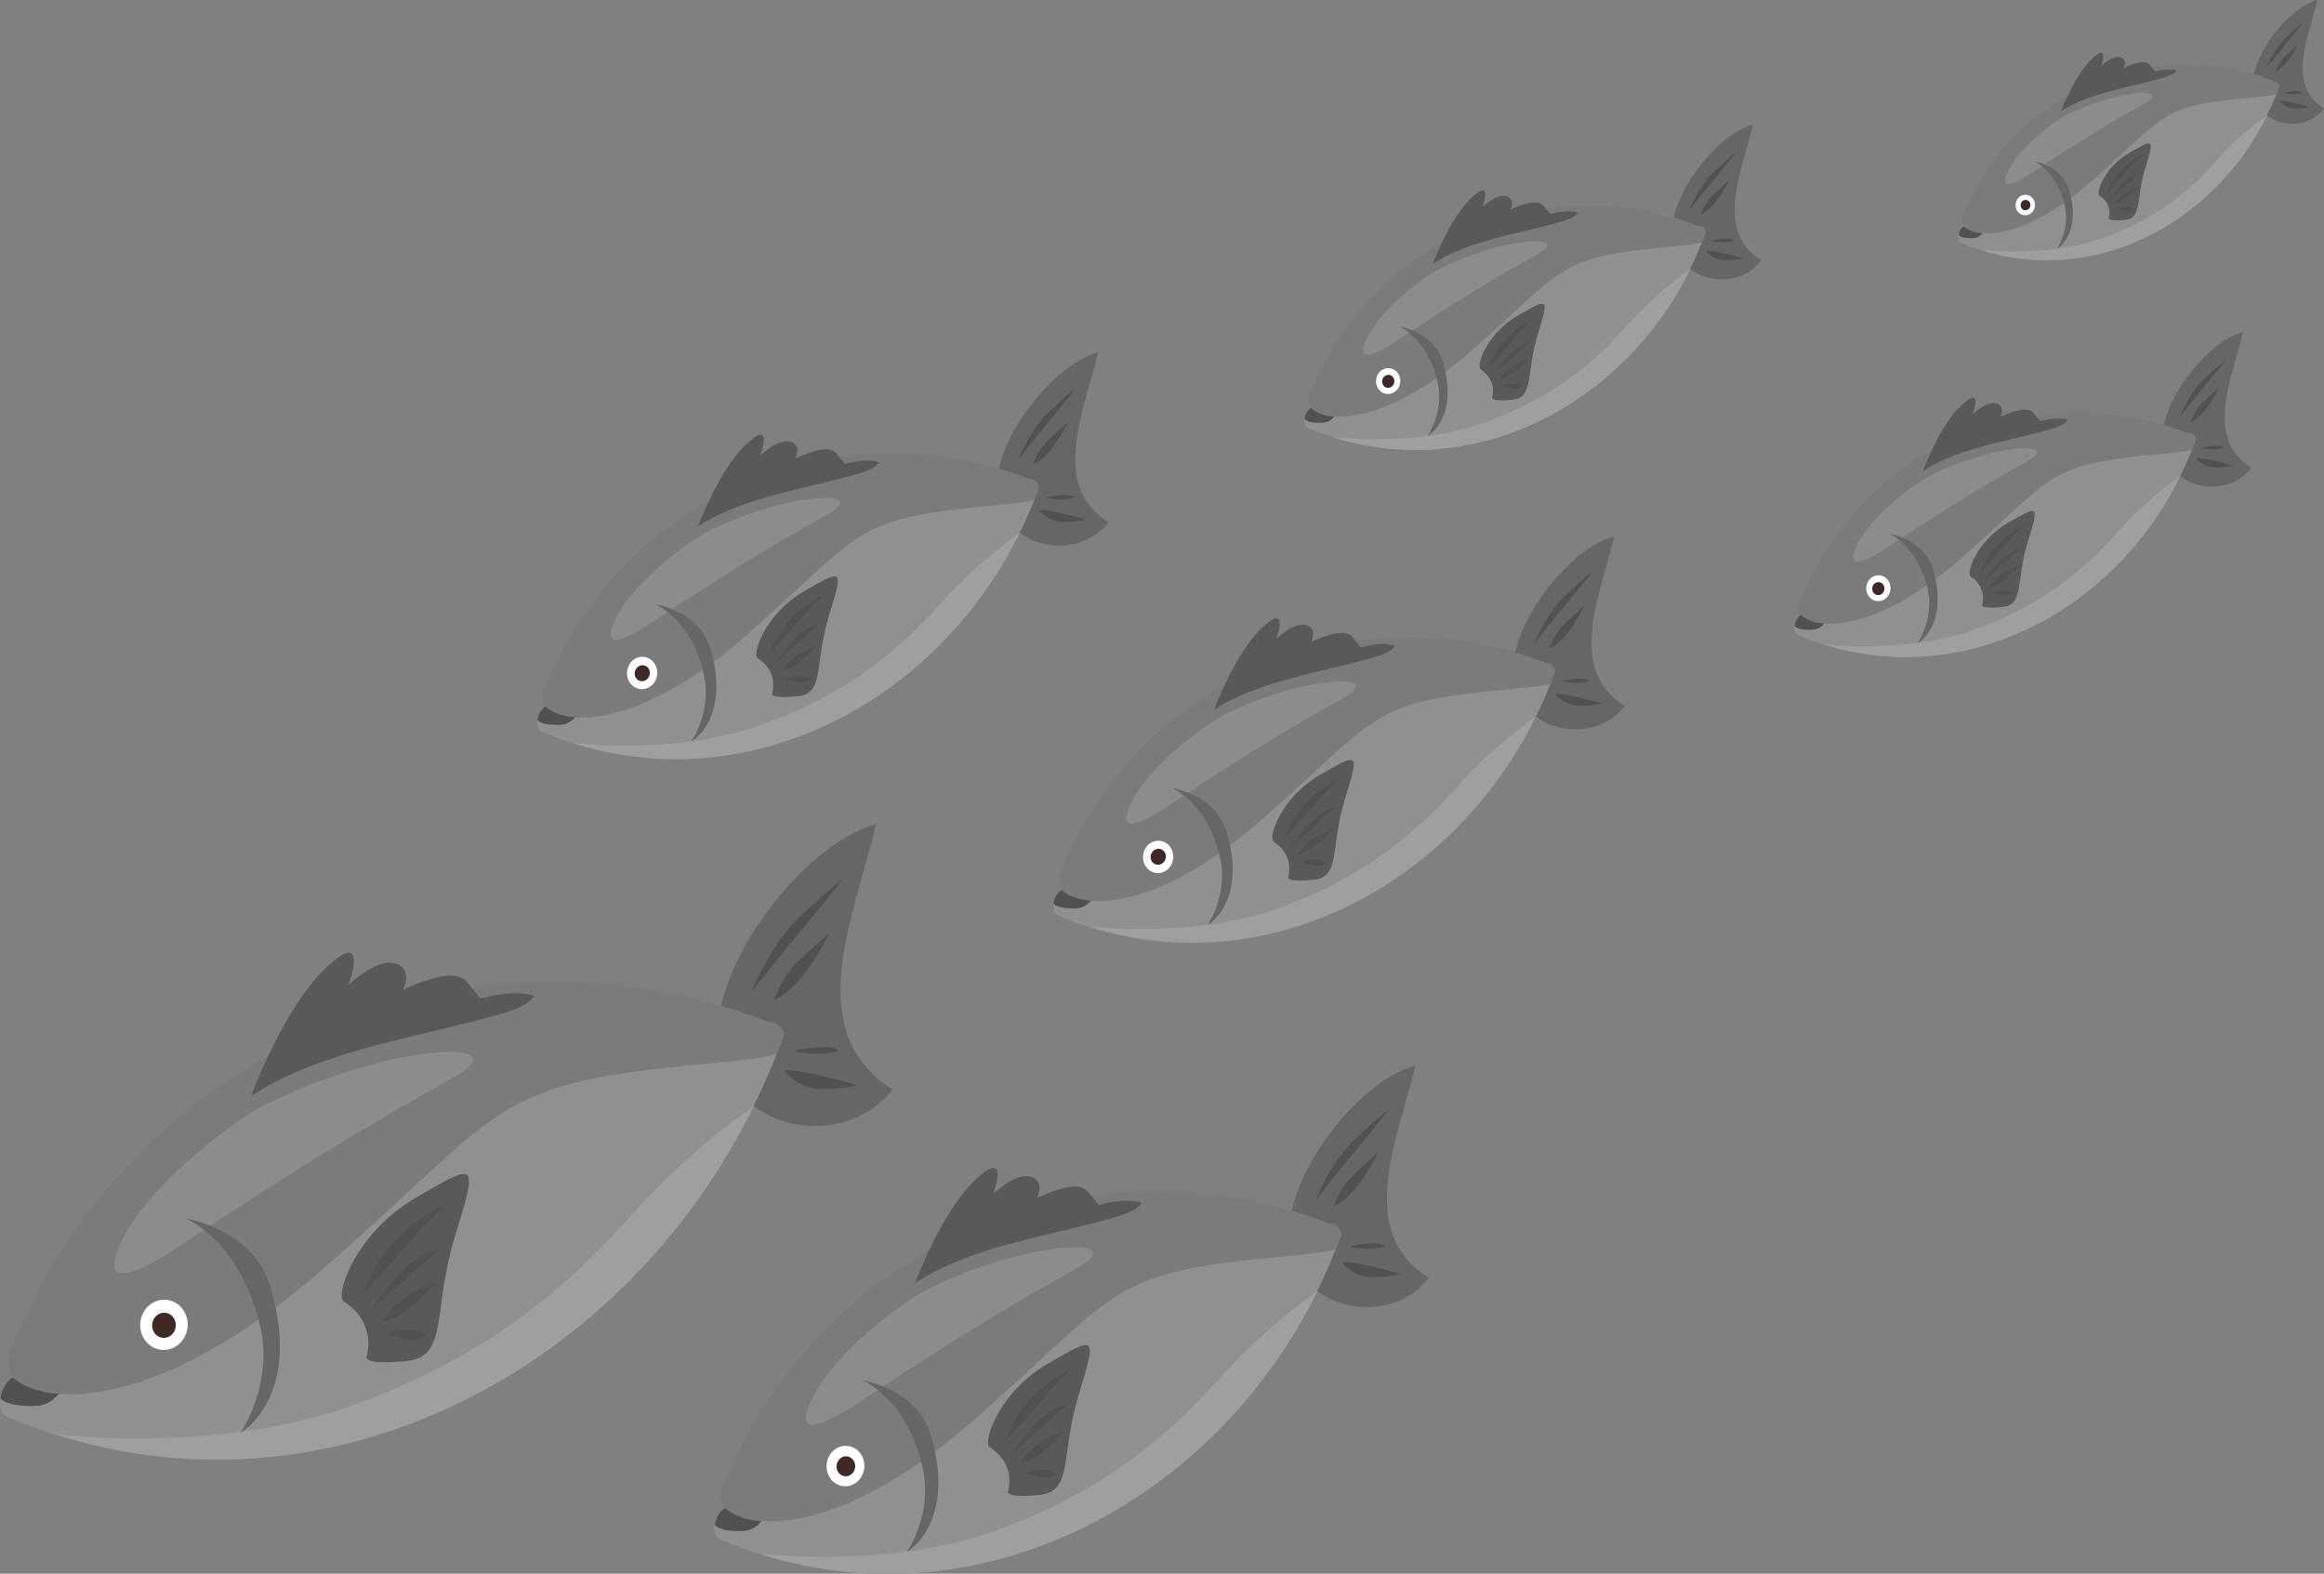 <?xml version="1.0" encoding="UTF-8"?>
<svg id="uuid-30cc7f9f-08e0-47ba-93db-652d423263d0" data-name="レイヤー 2" xmlns="http://www.w3.org/2000/svg" viewBox="0 0 86.12 58.31">
  <rect x="0" y="0" width="86.12" height="58.31" fill="#808080" stroke="none"/>
  <g id="uuid-09525eb4-3c5c-4d08-9518-fdaf902033d1" data-name="bg">
    <g>
      <g>
        <path d="m33.08,40.37c-3.47-2.15-1.35-6.6-.62-9.83-2.82.72-6.86,6.06-5.64,9.02,1.03,2.51,4.65,2.91,6.26.8Z" fill="#666" stroke-width="0"/>
        <g>
          <g>
            <path d="m28.47,37.87c-11.23-4.39-23.74,1.11-28.1,12.2-.09.22-.25.55.27,1.2-.79.2-.77,1.06-.36,1.24.59.25,1.19.46,1.78.65,10.28,3.27,21.05-2.39,25.86-12.16.31-.63.6-1.28.86-1.94.07-.18.15-.37.22-.55.14-.39-.22-.67-.53-.63Z" fill="#909090" stroke-width="0"/>
            <path d="m23.33,45.1c-2.28,2.55-5.24,5.16-10.26,6.97-4.82,1.75-10.55,1.13-11,1.08,10.28,3.27,21.05-2.39,25.86-12.16-.04.02-2.34,1.57-4.6,4.11Z" fill="#9f9f9f" stroke-width="0"/>
          </g>
          <path d="m28.47,37.87c-11.23-4.39-23.74,1.11-28.1,12.2-.09.22-.25.55.27,1.2,1.82.89,5.79.59,11.43-4.34,5.64-4.94,6.1-6.39,10.83-7.13,2.83-.44,4.76-.43,5.89-.74.07-.18.15-.37.22-.55.14-.39-.22-.67-.53-.63Z" fill="#666" opacity=".5" stroke-width="0"/>
        </g>
        <path d="m9.67,41.02c-1.17.62-4.73,3.3-5.38,5.54-.5,1.7,2.63-.58,3.26-.99,3.15-2.06,5.7-3.67,9.21-5.62,2.83-1.57-2.68-1.26-7.09,1.08Z" fill="#9f9f9f" opacity=".5" stroke-width="0"/>
        <path d="m6.89,45.15s2.06.86,2.77,4.08c.46,2.1-.74,3.85-.74,3.85,0,0,2.3-1.29,1.11-5.37-.64-2.19-3.14-2.56-3.14-2.56Z" fill="#666" stroke-width="0"/>
        <ellipse cx="6.08" cy="49.1" rx=".93" ry=".88" transform="translate(-43.38 50.46) rotate(-84.53)" fill="#fff" stroke-width="0"/>
        <path d="m6.51,49.15c-.02.26-.24.44-.48.42s-.42-.25-.39-.51.24-.44.48-.42.42.25.39.51Z" fill="#3e2927" stroke-width="0"/>
        <path d="m.47,51.03s.55.56,1.71.61c-.39.47-.76.49-1.39.44-.64-.05-.77-.27-.77-.27,0,0,.05-.52.46-.78Z" fill="#515150" stroke-width="0"/>
        <path d="m12.75,48.24c-.37-.24.44-2.59,2.7-3.89,2.26-1.3,2.26-1.33,1.41,1.46-.85,2.79-.23,4.47-1.8,4.62-1.57.16-1.48-.14-1.48-.14,0,0,.43-1.24-.83-2.06Z" fill="#585959" stroke-width="0"/>
        <path d="m13.46,47.94s.26-1.04,1.26-2.04c1-1,1.77-1.29,1.77-1.29,0,0-.85.86-1.53,1.66-.68.81-1.5,1.66-1.5,1.66Z" fill="#515150" stroke-width="0"/>
        <path d="m13.8,48.49s.61-.97,1.28-1.56c.67-.58,1.26-.69,1.26-.69,0,0-.7.61-1.27,1.12-.57.51-1.27,1.12-1.27,1.12Z" fill="#515150" stroke-width="0"/>
        <path d="m14.15,48.94s.35-.5.84-.85c.68-.48,1.22-.61,1.22-.61,0,0-1.31,1.52-2.06,1.46Z" fill="#515150" stroke-width="0"/>
        <path d="m14.32,49.43s1.07-.37,1.48.04c-.42.32-.73.15-1.48-.04Z" fill="#515150" stroke-width="0"/>
        <path d="m9.31,40.6s1.2-3.28,2.8-4.77c1.6-1.49.81.66.81.66,0,0,1.02-.99,1.72-.79.71.2.29.98.29.98,0,0,1.83-.94,2.36-.31l.52.63s1.18-.37,1.99-.1c-.34.45-.82.59-3.1,1.15-2.28.56-5.27,1.15-7.38,2.55Z" fill="#585959" stroke-width="0"/>
        <path d="m27.86,36.73s.65-1.71,1.82-2.8c1.17-1.1,1.54-1.35,1.54-1.35,0,0-.83,1.06-1.68,2.08-.85,1.02-1.68,2.08-1.68,2.08Z" fill="#515150" stroke-width="0"/>
        <path d="m28.7,37.04s.23-.87,1.02-1.56c.79-.7,1.01-.92,1.01-.92,0,0-.9,1.98-2.03,2.49Z" fill="#515150" stroke-width="0"/>
        <path d="m29.06,39.67s.49.69,1.41.68c.92,0,1.27-.15,1.27-.15,0,0-2.13-.62-2.69-.54Z" fill="#515150" stroke-width="0"/>
        <path d="m29.42,38.94s1.05.26,1.67-.03c-.46-.28-1.67.03-1.67.03Z" fill="#515150" stroke-width="0"/>
      </g>
      <g>
        <path d="m52.94,47.34c-2.78-1.72-1.08-5.28-.49-7.86-2.26.58-5.48,4.84-4.51,7.22.82,2.01,3.72,2.33,5.01.64Z" fill="#666" stroke-width="0"/>
        <g>
          <g>
            <path d="m49.25,45.34c-8.98-3.52-18.99.89-22.48,9.76-.07.17-.2.44.21.96-.63.16-.62.85-.29.99.47.2.95.37,1.43.52,8.22,2.62,16.84-1.91,20.69-9.73.25-.5.48-1.02.69-1.55.06-.15.12-.29.17-.44.11-.31-.17-.53-.43-.5Z" fill="#909090" stroke-width="0"/>
            <path d="m45.14,51.12c-1.82,2.04-4.19,4.12-8.21,5.58-3.86,1.4-8.44.91-8.8.87,8.22,2.62,16.84-1.91,20.69-9.73-.03.02-1.87,1.26-3.68,3.29Z" fill="#9f9f9f" stroke-width="0"/>
          </g>
          <path d="m49.25,45.34c-8.98-3.52-18.99.89-22.48,9.76-.07.17-.2.44.21.96,1.46.71,4.63.47,9.15-3.48,4.51-3.95,4.88-5.11,8.66-5.7,2.27-.35,3.81-.34,4.71-.59.06-.15.12-.29.17-.44.11-.31-.17-.53-.43-.5Z" fill="#666" opacity=".5" stroke-width="0"/>
        </g>
        <path d="m34.21,47.86c-.93.49-3.78,2.64-4.3,4.43-.4,1.36,2.11-.47,2.61-.79,2.52-1.65,4.56-2.94,7.37-4.5,2.26-1.26-2.14-1.01-5.67.86Z" fill="#9f9f9f" opacity=".5" stroke-width="0"/>
        <path d="m31.99,51.16s1.65.69,2.21,3.26c.37,1.68-.59,3.08-.59,3.08,0,0,1.84-1.03.89-4.3-.51-1.75-2.51-2.05-2.51-2.05Z" fill="#666" stroke-width="0"/>
        <ellipse cx="31.34" cy="54.32" rx=".75" ry=".7" transform="translate(-25.73 80.34) rotate(-84.53)" fill="#fff" stroke-width="0"/>
        <path d="m31.69,54.36c-.02.2-.19.36-.38.34s-.33-.2-.31-.4.19-.36.38-.34.33.2.31.4Z" fill="#3e2927" stroke-width="0"/>
        <path d="m26.86,55.87s.44.45,1.36.49c-.31.38-.61.39-1.11.36-.51-.04-.62-.21-.62-.21,0,0,.04-.42.37-.63Z" fill="#515150" stroke-width="0"/>
        <path d="m36.68,53.63c-.29-.19.35-2.07,2.16-3.11,1.81-1.04,1.81-1.06,1.13,1.17-.68,2.23-.19,3.57-1.44,3.7-1.25.13-1.18-.11-1.18-.11,0,0,.34-.99-.66-1.65Z" fill="#585959" stroke-width="0"/>
        <path d="m37.25,53.39s.21-.83,1.01-1.63c.8-.8,1.42-1.03,1.42-1.03,0,0-.68.68-1.22,1.33s-1.2,1.33-1.2,1.33Z" fill="#515150" stroke-width="0"/>
        <path d="m37.52,53.83s.49-.78,1.02-1.24c.54-.47,1.01-.55,1.01-.55,0,0-.56.49-1.02.9-.45.41-1.02.9-1.02.9Z" fill="#515150" stroke-width="0"/>
        <path d="m37.8,54.19s.28-.4.67-.68c.54-.39.98-.49.98-.49,0,0-1.05,1.21-1.65,1.17Z" fill="#515150" stroke-width="0"/>
        <path d="m37.94,54.58s.86-.3,1.19.03c-.34.25-.58.12-1.19-.03Z" fill="#515150" stroke-width="0"/>
        <path d="m33.92,47.52s.96-2.62,2.24-3.82c1.28-1.2.65.53.65.53,0,0,.81-.79,1.38-.63.57.16.23.79.23.79,0,0,1.47-.75,1.88-.25l.42.51s.94-.3,1.59-.08c-.28.36-.66.47-2.48.92-1.83.45-4.22.92-5.9,2.04Z" fill="#585959" stroke-width="0"/>
        <path d="m48.77,44.43s.52-1.36,1.46-2.24c.94-.88,1.23-1.08,1.23-1.08,0,0-.66.85-1.34,1.66-.68.82-1.34,1.66-1.34,1.66Z" fill="#515150" stroke-width="0"/>
        <path d="m49.44,44.68s.18-.69.82-1.25.81-.74.81-.74c0,0-.72,1.59-1.62,1.99Z" fill="#515150" stroke-width="0"/>
        <path d="m49.73,46.78s.39.55,1.13.54c.74,0,1.02-.12,1.02-.12,0,0-1.7-.5-2.15-.43Z" fill="#515150" stroke-width="0"/>
        <path d="m50.01,46.19s.84.21,1.34-.03c-.37-.23-1.34.03-1.34.03Z" fill="#515150" stroke-width="0"/>
      </g>
      <g>
        <path d="m60.21,26.16c-2.22-1.38-.86-4.23-.39-6.29-1.81.46-4.39,3.88-3.61,5.77.66,1.61,2.98,1.86,4.01.51Z" fill="#666" stroke-width="0"/>
        <g>
          <g>
            <path d="m57.26,24.56c-7.18-2.81-15.19.71-17.98,7.81-.06.14-.16.35.17.77-.51.13-.5.68-.23.79.38.16.76.3,1.14.42,6.58,2.09,13.47-1.53,16.55-7.78.2-.4.38-.82.55-1.24.05-.12.09-.24.14-.36.09-.25-.14-.43-.34-.4Z" fill="#909090" stroke-width="0"/>
            <path d="m53.97,29.18c-1.46,1.63-3.36,3.3-6.57,4.46-3.09,1.12-6.76.72-7.04.69,6.58,2.09,13.47-1.53,16.55-7.78-.02.02-1.5,1.01-2.94,2.63Z" fill="#9f9f9f" stroke-width="0"/>
          </g>
          <path d="m57.26,24.56c-7.18-2.81-15.19.71-17.98,7.81-.06.14-.16.35.17.77,1.17.57,3.71.38,7.32-2.78,3.61-3.16,3.91-4.09,6.93-4.56,1.81-.28,3.05-.27,3.77-.47.05-.12.09-.24.14-.36.09-.25-.14-.43-.34-.4Z" fill="#666" opacity=".5" stroke-width="0"/>
        </g>
        <path d="m45.22,26.57c-.75.4-3.02,2.11-3.44,3.54-.32,1.09,1.69-.37,2.09-.64,2.01-1.32,3.65-2.35,5.89-3.6,1.81-1.01-1.72-.8-4.54.69Z" fill="#9f9f9f" opacity=".5" stroke-width="0"/>
        <path d="m43.45,29.21s1.32.55,1.77,2.61c.29,1.34-.47,2.46-.47,2.46,0,0,1.47-.83.71-3.44-.41-1.4-2.01-1.64-2.01-1.64Z" fill="#666" stroke-width="0"/>
        <ellipse cx="42.92" cy="31.74" rx=".6" ry=".56" transform="translate(7.23 71.45) rotate(-84.53)" fill="#fff" stroke-width="0"/>
        <path d="m43.2,31.77c-.02.16-.15.28-.31.27s-.27-.16-.25-.32.15-.28.31-.27.27.16.25.32Z" fill="#3e2927" stroke-width="0"/>
        <path d="m39.34,32.98s.35.36,1.09.39c-.25.3-.49.31-.89.28-.41-.03-.5-.17-.5-.17,0,0,.03-.33.29-.5Z" fill="#515150" stroke-width="0"/>
        <path d="m47.2,31.19c-.23-.15.28-1.66,1.73-2.49,1.44-.83,1.45-.85.9.94-.54,1.79-.15,2.86-1.15,2.96-1,.1-.95-.09-.95-.09,0,0,.28-.79-.53-1.32Z" fill="#585959" stroke-width="0"/>
        <path d="m47.65,31s.17-.66.81-1.31c.64-.64,1.13-.82,1.13-.82,0,0-.54.55-.98,1.06s-.96,1.07-.96,1.07Z" fill="#515150" stroke-width="0"/>
        <path d="m47.87,31.35s.39-.62.82-1c.43-.37.81-.44.81-.44,0,0-.45.39-.81.72-.36.33-.81.72-.81.72Z" fill="#515150" stroke-width="0"/>
        <path d="m48.1,31.64s.22-.32.54-.55c.44-.31.78-.39.78-.39,0,0-.84.97-1.32.94Z" fill="#515150" stroke-width="0"/>
        <path d="m48.2,31.95s.68-.24.95.03c-.27.2-.47.09-.95-.03Z" fill="#515150" stroke-width="0"/>
        <path d="m44.99,26.3s.77-2.1,1.79-3.05c1.02-.96.52.42.52.42,0,0,.65-.63,1.1-.51.45.13.19.63.19.63,0,0,1.17-.6,1.51-.2l.33.4s.75-.24,1.27-.06c-.22.29-.53.38-1.99.74-1.46.36-3.37.74-4.72,1.63Z" fill="#585959" stroke-width="0"/>
        <path d="m56.87,23.83s.41-1.09,1.16-1.79c.75-.7.98-.87.98-.87,0,0-.53.68-1.07,1.33-.54.65-1.07,1.33-1.07,1.33Z" fill="#515150" stroke-width="0"/>
        <path d="m57.41,24.03s.15-.55.65-1c.51-.45.65-.59.65-.59,0,0-.58,1.27-1.3,1.59Z" fill="#515150" stroke-width="0"/>
        <path d="m57.63,25.71s.31.44.9.44c.59,0,.82-.09.82-.09,0,0-1.36-.4-1.72-.34Z" fill="#515150" stroke-width="0"/>
        <path d="m57.86,25.24s.67.17,1.07-.02c-.29-.18-1.07.02-1.07.02Z" fill="#515150" stroke-width="0"/>
      </g>
      <g>
        <path d="m41.08,19.35c-2.22-1.38-.86-4.23-.39-6.29-1.81.46-4.39,3.88-3.61,5.77.66,1.61,2.98,1.86,4.01.51Z" fill="#666" stroke-width="0"/>
        <g>
          <g>
            <path d="m38.13,17.75c-7.18-2.81-15.19.71-17.98,7.81-.06.14-.16.35.17.77-.51.13-.5.68-.23.79.38.16.76.3,1.14.42,6.58,2.09,13.47-1.53,16.55-7.78.2-.4.38-.82.55-1.24.05-.12.09-.24.14-.36.09-.25-.14-.43-.34-.4Z" fill="#909090" stroke-width="0"/>
            <path d="m34.84,22.38c-1.46,1.63-3.36,3.3-6.57,4.46-3.09,1.12-6.76.72-7.04.69,6.58,2.09,13.47-1.53,16.55-7.78-.02.02-1.5,1.01-2.94,2.63Z" fill="#9f9f9f" stroke-width="0"/>
          </g>
          <path d="m38.13,17.75c-7.18-2.81-15.19.71-17.98,7.81-.06.14-.16.35.17.77,1.17.57,3.71.38,7.32-2.78,3.61-3.16,3.91-4.09,6.93-4.56,1.81-.28,3.05-.27,3.77-.47.05-.12.09-.24.14-.36.09-.25-.14-.43-.34-.4Z" fill="#666" opacity=".5" stroke-width="0"/>
        </g>
        <path d="m26.1,19.77c-.75.4-3.02,2.11-3.44,3.54-.32,1.09,1.69-.37,2.09-.64,2.01-1.32,3.65-2.35,5.89-3.6,1.81-1.01-1.72-.8-4.54.69Z" fill="#9f9f9f" opacity=".5" stroke-width="0"/>
        <path d="m24.32,22.41s1.32.55,1.77,2.61c.29,1.34-.47,2.46-.47,2.46,0,0,1.47-.83.71-3.44-.41-1.4-2.01-1.64-2.01-1.64Z" fill="#666" stroke-width="0"/>
        <ellipse cx="23.8" cy="24.94" rx=".6" ry=".56" transform="translate(-3.3 46.25) rotate(-84.53)" fill="#fff" stroke-width="0"/>
        <path d="m24.08,24.97c-.02.16-.15.28-.31.27s-.27-.16-.25-.32.15-.28.31-.27.27.16.25.32Z" fill="#3e2927" stroke-width="0"/>
        <path d="m20.22,26.18s.35.36,1.09.39c-.25.3-.49.31-.89.28-.41-.03-.5-.17-.5-.17,0,0,.03-.33.29-.5Z" fill="#515150" stroke-width="0"/>
        <path d="m28.08,24.39c-.23-.15.28-1.66,1.73-2.49,1.44-.83,1.45-.85.9.94-.54,1.79-.15,2.86-1.15,2.96-1,.1-.95-.09-.95-.09,0,0,.28-.79-.53-1.32Z" fill="#585959" stroke-width="0"/>
        <path d="m28.53,24.2s.17-.66.81-1.31c.64-.64,1.13-.82,1.13-.82,0,0-.54.55-.98,1.06s-.96,1.07-.96,1.07Z" fill="#515150" stroke-width="0"/>
        <path d="m28.74,24.55s.39-.62.82-1c.43-.37.81-.44.81-.44,0,0-.45.39-.81.72-.36.33-.81.72-.81.72Z" fill="#515150" stroke-width="0"/>
        <path d="m28.97,24.84s.22-.32.54-.55c.44-.31.78-.39.78-.39,0,0-.84.97-1.32.94Z" fill="#515150" stroke-width="0"/>
        <path d="m29.08,25.15s.68-.24.95.03c-.27.2-.47.09-.95-.03Z" fill="#515150" stroke-width="0"/>
        <path d="m25.87,19.5s.77-2.1,1.79-3.05c1.02-.96.52.42.52.42,0,0,.65-.63,1.1-.51.45.13.19.63.19.63,0,0,1.17-.6,1.51-.2l.33.4s.75-.24,1.27-.06c-.22.29-.53.38-1.99.74-1.46.36-3.37.74-4.72,1.63Z" fill="#585959" stroke-width="0"/>
        <path d="m37.74,17.02s.41-1.09,1.16-1.79c.75-.7.98-.87.98-.87,0,0-.53.68-1.07,1.33-.54.65-1.07,1.33-1.07,1.33Z" fill="#515150" stroke-width="0"/>
        <path d="m38.28,17.22s.15-.55.65-1c.51-.45.65-.59.65-.59,0,0-.58,1.27-1.3,1.59Z" fill="#515150" stroke-width="0"/>
        <path d="m38.51,18.9s.31.44.9.44c.59,0,.82-.09.82-.09,0,0-1.36-.4-1.72-.34Z" fill="#515150" stroke-width="0"/>
        <path d="m38.74,18.44s.67.17,1.07-.02c-.29-.18-1.07.02-1.07.02Z" fill="#515150" stroke-width="0"/>
      </g>
      <g>
        <path d="m83.43,17.33c-1.78-1.1-.69-3.38-.31-5.03-1.45.37-3.51,3.1-2.89,4.62.53,1.29,2.38,1.49,3.2.41Z" fill="#666" stroke-width="0"/>
        <g>
          <g>
            <path d="m81.07,16.05c-5.75-2.25-12.15.57-14.39,6.25-.04.11-.13.28.14.61-.41.1-.4.54-.18.63.3.13.61.24.91.33,5.26,1.67,10.78-1.22,13.24-6.23.16-.32.31-.65.44-.99.04-.09.08-.19.11-.28.07-.2-.11-.34-.27-.32Z" fill="#909090" stroke-width="0"/>
            <path d="m78.44,19.75c-1.17,1.31-2.68,2.64-5.25,3.57-2.47.89-5.4.58-5.63.55,5.26,1.67,10.78-1.22,13.24-6.23-.02.01-1.2.8-2.36,2.1Z" fill="#9f9f9f" stroke-width="0"/>
          </g>
          <path d="m81.07,16.05c-5.75-2.25-12.15.57-14.39,6.25-.04.11-.13.28.14.61.93.45,2.96.3,5.85-2.22,2.89-2.53,3.13-3.27,5.54-3.65,1.45-.23,2.44-.22,3.01-.38.04-.09.08-.19.11-.28.07-.2-.11-.34-.27-.32Z" fill="#666" opacity=".5" stroke-width="0"/>
        </g>
        <path d="m71.45,17.66c-.6.32-2.42,1.69-2.75,2.84-.25.87,1.35-.3,1.67-.51,1.61-1.05,2.92-1.88,4.72-2.88,1.45-.81-1.37-.64-3.63.55Z" fill="#9f9f9f" opacity=".5" stroke-width="0"/>
        <path d="m70.02,19.78s1.06.44,1.42,2.09c.23,1.08-.38,1.97-.38,1.97,0,0,1.18-.66.57-2.75-.33-1.12-1.61-1.31-1.61-1.31Z" fill="#666" stroke-width="0"/>
        <ellipse cx="69.61" cy="21.8" rx=".48" ry=".45" transform="translate(41.27 89.01) rotate(-84.53)" fill="#fff" stroke-width="0"/>
        <path d="m69.83,21.83c-.01.13-.12.23-.25.22s-.21-.13-.2-.26.12-.23.25-.22.21.13.2.26Z" fill="#3e2927" stroke-width="0"/>
        <path d="m66.74,22.79s.28.29.87.31c-.2.24-.39.25-.71.23-.33-.02-.4-.14-.4-.14,0,0,.03-.27.24-.4Z" fill="#515150" stroke-width="0"/>
        <path d="m73.03,21.36c-.19-.12.23-1.33,1.38-1.99,1.16-.66,1.16-.68.72.75-.43,1.43-.12,2.29-.92,2.37-.8.08-.76-.07-.76-.07,0,0,.22-.63-.42-1.05Z" fill="#585959" stroke-width="0"/>
        <path d="m73.39,21.21s.13-.53.65-1.05c.51-.51.91-.66.91-.66,0,0-.44.44-.78.85s-.77.85-.77.85Z" fill="#515150" stroke-width="0"/>
        <path d="m73.56,21.49s.31-.5.66-.8c.34-.3.65-.35.65-.35,0,0-.36.31-.65.57-.29.26-.65.57-.65.57Z" fill="#515150" stroke-width="0"/>
        <path d="m73.74,21.72s.18-.26.43-.44c.35-.25.63-.31.63-.31,0,0-.67.78-1.06.75Z" fill="#515150" stroke-width="0"/>
        <path d="m73.83,21.97s.55-.19.76.02c-.22.16-.37.07-.76-.02Z" fill="#515150" stroke-width="0"/>
        <path d="m71.26,17.45s.61-1.68,1.43-2.44c.82-.77.41.34.41.34,0,0,.52-.51.88-.4.36.1.15.5.15.5,0,0,.94-.48,1.21-.16l.27.32s.6-.19,1.02-.05c-.18.23-.42.3-1.59.59-1.17.28-2.7.59-3.78,1.3Z" fill="#585959" stroke-width="0"/>
        <path d="m80.76,15.47s.33-.87.93-1.44c.6-.56.79-.69.79-.69,0,0-.42.54-.86,1.06-.43.52-.86,1.06-.86,1.06Z" fill="#515150" stroke-width="0"/>
        <path d="m81.19,15.63s.12-.44.52-.8c.41-.36.52-.47.52-.47,0,0-.46,1.02-1.04,1.27Z" fill="#515150" stroke-width="0"/>
        <path d="m81.37,16.97s.25.35.72.35c.47,0,.65-.07.65-.07,0,0-1.09-.32-1.38-.27Z" fill="#515150" stroke-width="0"/>
        <path d="m81.56,16.6s.54.13.86-.02c-.23-.14-.86.02-.86.02Z" fill="#515150" stroke-width="0"/>
      </g>
      <g>
        <path d="m86.12,4.02c-1.42-.88-.55-2.7-.25-4.02-1.16.3-2.81,2.48-2.31,3.7.42,1.03,1.9,1.19,2.56.33Z" fill="#666" stroke-width="0"/>
        <g>
          <g>
            <path d="m84.23,3c-4.6-1.8-9.72.45-11.51,5-.04.09-.1.23.11.49-.32.08-.32.43-.15.51.24.1.49.19.73.27,4.21,1.34,8.62-.98,10.59-4.98.13-.26.25-.52.35-.79.03-.08.06-.15.09-.23.06-.16-.09-.27-.22-.26Z" fill="#909090" stroke-width="0"/>
            <path d="m82.13,5.96c-.93,1.05-2.15,2.11-4.2,2.86-1.98.71-4.32.46-4.51.44,4.21,1.34,8.62-.98,10.59-4.98-.01,0-.96.64-1.88,1.68Z" fill="#9f9f9f" stroke-width="0"/>
          </g>
          <path d="m84.23,3c-4.6-1.8-9.72.45-11.51,5-.04.09-.1.23.11.49.75.36,2.37.24,4.68-1.78,2.31-2.02,2.5-2.62,4.43-2.92,1.16-.18,1.95-.18,2.41-.3.03-.08.06-.15.09-.23.06-.16-.09-.27-.22-.26Z" fill="#666" opacity=".5" stroke-width="0"/>
        </g>
        <path d="m76.53,4.29c-.48.25-1.94,1.35-2.2,2.27-.2.7,1.08-.24,1.34-.41,1.29-.84,2.34-1.5,3.77-2.3,1.16-.64-1.1-.52-2.9.44Z" fill="#9f9f9f" opacity=".5" stroke-width="0"/>
        <path d="m75.39,5.98s.85.35,1.13,1.67c.19.86-.3,1.58-.3,1.58,0,0,.94-.53.45-2.2-.26-.9-1.29-1.05-1.29-1.05Z" fill="#666" stroke-width="0"/>
        <ellipse cx="75.06" cy="7.6" rx=".38" ry=".36" transform="translate(60.33 81.59) rotate(-84.53)" fill="#fff" stroke-width="0"/>
        <path d="m75.24,7.62c-.01.1-.1.18-.2.17s-.17-.1-.16-.21.1-.18.2-.17.17.1.16.21Z" fill="#3e2927" stroke-width="0"/>
        <path d="m72.77,8.39s.22.23.7.25c-.16.19-.31.2-.57.18-.26-.02-.32-.11-.32-.11,0,0,.02-.21.19-.32Z" fill="#515150" stroke-width="0"/>
        <path d="m77.8,7.25c-.15-.1.18-1.06,1.11-1.59.92-.53.93-.54.58.6-.35,1.14-.1,1.83-.74,1.89-.64.06-.61-.06-.61-.06,0,0,.18-.51-.34-.84Z" fill="#585959" stroke-width="0"/>
        <path d="m78.09,7.13s.11-.42.52-.84c.41-.41.73-.53.73-.53,0,0-.35.35-.63.68s-.62.68-.62.68Z" fill="#515150" stroke-width="0"/>
        <path d="m78.22,7.35s.25-.4.52-.64c.27-.24.52-.28.52-.28,0,0-.29.25-.52.46-.23.21-.52.46-.52.46Z" fill="#515150" stroke-width="0"/>
        <path d="m78.37,7.53s.14-.21.35-.35c.28-.2.5-.25.5-.25,0,0-.54.62-.85.6Z" fill="#515150" stroke-width="0"/>
        <path d="m78.44,7.73s.44-.15.61.02c-.17.13-.3.06-.61-.02Z" fill="#515150" stroke-width="0"/>
        <path d="m76.38,4.12s.49-1.34,1.15-1.95c.65-.61.33.27.33.27,0,0,.42-.4.71-.32.29.08.12.4.12.4,0,0,.75-.38.96-.13l.21.26s.48-.15.81-.04c-.14.18-.34.24-1.27.47-.93.23-2.16.47-3.02,1.04Z" fill="#585959" stroke-width="0"/>
        <path d="m83.98,2.53s.27-.7.75-1.15c.48-.45.63-.56.63-.56,0,0-.34.43-.69.85-.35.42-.69.85-.69.85Z" fill="#515150" stroke-width="0"/>
        <path d="m84.33,2.66s.09-.35.42-.64.41-.38.41-.38c0,0-.37.81-.83,1.02Z" fill="#515150" stroke-width="0"/>
        <path d="m84.47,3.74s.2.28.58.28c.38,0,.52-.06.52-.06,0,0-.87-.26-1.1-.22Z" fill="#515150" stroke-width="0"/>
        <path d="m84.62,3.44s.43.11.69-.01c-.19-.12-.69.01-.69.01Z" fill="#515150" stroke-width="0"/>
      </g>
      <g>
        <path d="m65.27,9.65c-1.78-1.1-.69-3.38-.31-5.03-1.45.37-3.51,3.1-2.89,4.62.53,1.29,2.38,1.49,3.2.41Z" fill="#666" stroke-width="0"/>
        <g>
          <g>
            <path d="m62.91,8.37c-5.75-2.25-12.15.57-14.39,6.25-.04.11-.13.28.14.61-.41.1-.4.54-.18.63.3.13.61.24.91.33,5.26,1.67,10.78-1.22,13.24-6.23.16-.32.31-.65.44-.99.04-.09.08-.19.11-.28.07-.2-.11-.34-.27-.32Z" fill="#909090" stroke-width="0"/>
            <path d="m60.28,12.08c-1.17,1.31-2.68,2.64-5.25,3.57-2.47.89-5.4.58-5.63.55,5.26,1.67,10.78-1.22,13.24-6.23-.02.01-1.2.8-2.36,2.1Z" fill="#9f9f9f" stroke-width="0"/>
          </g>
          <path d="m62.91,8.37c-5.75-2.25-12.15.57-14.39,6.25-.04.11-.13.28.14.61.93.45,2.96.3,5.85-2.22,2.89-2.53,3.13-3.27,5.54-3.65,1.45-.23,2.44-.22,3.01-.38.04-.09.08-.19.11-.28.07-.2-.11-.34-.27-.32Z" fill="#666" opacity=".5" stroke-width="0"/>
        </g>
        <path d="m53.29,9.99c-.6.32-2.42,1.69-2.75,2.84-.25.87,1.35-.3,1.67-.51,1.61-1.05,2.92-1.88,4.72-2.88,1.45-.81-1.37-.64-3.63.55Z" fill="#9f9f9f" opacity=".5" stroke-width="0"/>
        <path d="m51.86,12.1s1.06.44,1.42,2.09c.23,1.08-.38,1.97-.38,1.97,0,0,1.18-.66.57-2.75-.33-1.12-1.61-1.31-1.61-1.31Z" fill="#666" stroke-width="0"/>
        <ellipse cx="51.45" cy="14.12" rx=".48" ry=".45" transform="translate(32.48 63.99) rotate(-84.53)" fill="#fff" stroke-width="0"/>
        <path d="m51.67,14.15c-.01.13-.12.23-.25.22s-.21-.13-.2-.26.12-.23.25-.22.21.13.2.26Z" fill="#3e2927" stroke-width="0"/>
        <path d="m48.58,15.12s.28.29.87.31c-.2.24-.39.25-.71.23-.33-.02-.4-.14-.4-.14,0,0,.03-.27.24-.4Z" fill="#515150" stroke-width="0"/>
        <path d="m54.87,13.68c-.19-.12.23-1.33,1.38-1.99,1.16-.66,1.16-.68.72.75-.43,1.43-.12,2.29-.92,2.37-.8.08-.76-.07-.76-.07,0,0,.22-.63-.42-1.05Z" fill="#585959" stroke-width="0"/>
        <path d="m55.23,13.53s.13-.53.65-1.05c.51-.51.91-.66.91-.66,0,0-.44.44-.78.85s-.77.85-.77.85Z" fill="#515150" stroke-width="0"/>
        <path d="m55.4,13.81s.31-.5.66-.8c.34-.3.65-.35.65-.35,0,0-.36.31-.65.57-.29.26-.65.57-.65.57Z" fill="#515150" stroke-width="0"/>
        <path d="m55.58,14.04s.18-.26.43-.44c.35-.25.63-.31.63-.31,0,0-.67.78-1.06.75Z" fill="#515150" stroke-width="0"/>
        <path d="m55.67,14.29s.55-.19.76.02c-.22.16-.37.07-.76-.02Z" fill="#515150" stroke-width="0"/>
        <path d="m53.1,9.77s.61-1.68,1.43-2.44c.82-.77.41.34.41.34,0,0,.52-.51.88-.4.36.1.15.5.15.5,0,0,.94-.48,1.21-.16l.27.32s.6-.19,1.02-.05c-.18.23-.42.3-1.59.59-1.17.28-2.7.59-3.78,1.3Z" fill="#585959" stroke-width="0"/>
        <path d="m62.6,7.79s.33-.87.93-1.44c.6-.56.79-.69.79-.69,0,0-.42.54-.86,1.06-.43.52-.86,1.06-.86,1.06Z" fill="#515150" stroke-width="0"/>
        <path d="m63.03,7.95s.12-.44.52-.8.52-.47.52-.47c0,0-.46,1.02-1.04,1.27Z" fill="#515150" stroke-width="0"/>
        <path d="m63.21,9.29s.25.35.72.35c.47,0,.65-.07.65-.07,0,0-1.09-.32-1.38-.27Z" fill="#515150" stroke-width="0"/>
        <path d="m63.4,8.92s.54.13.86-.02c-.23-.14-.86.02-.86.02Z" fill="#515150" stroke-width="0"/>
      </g>
    </g>
  </g>
</svg>